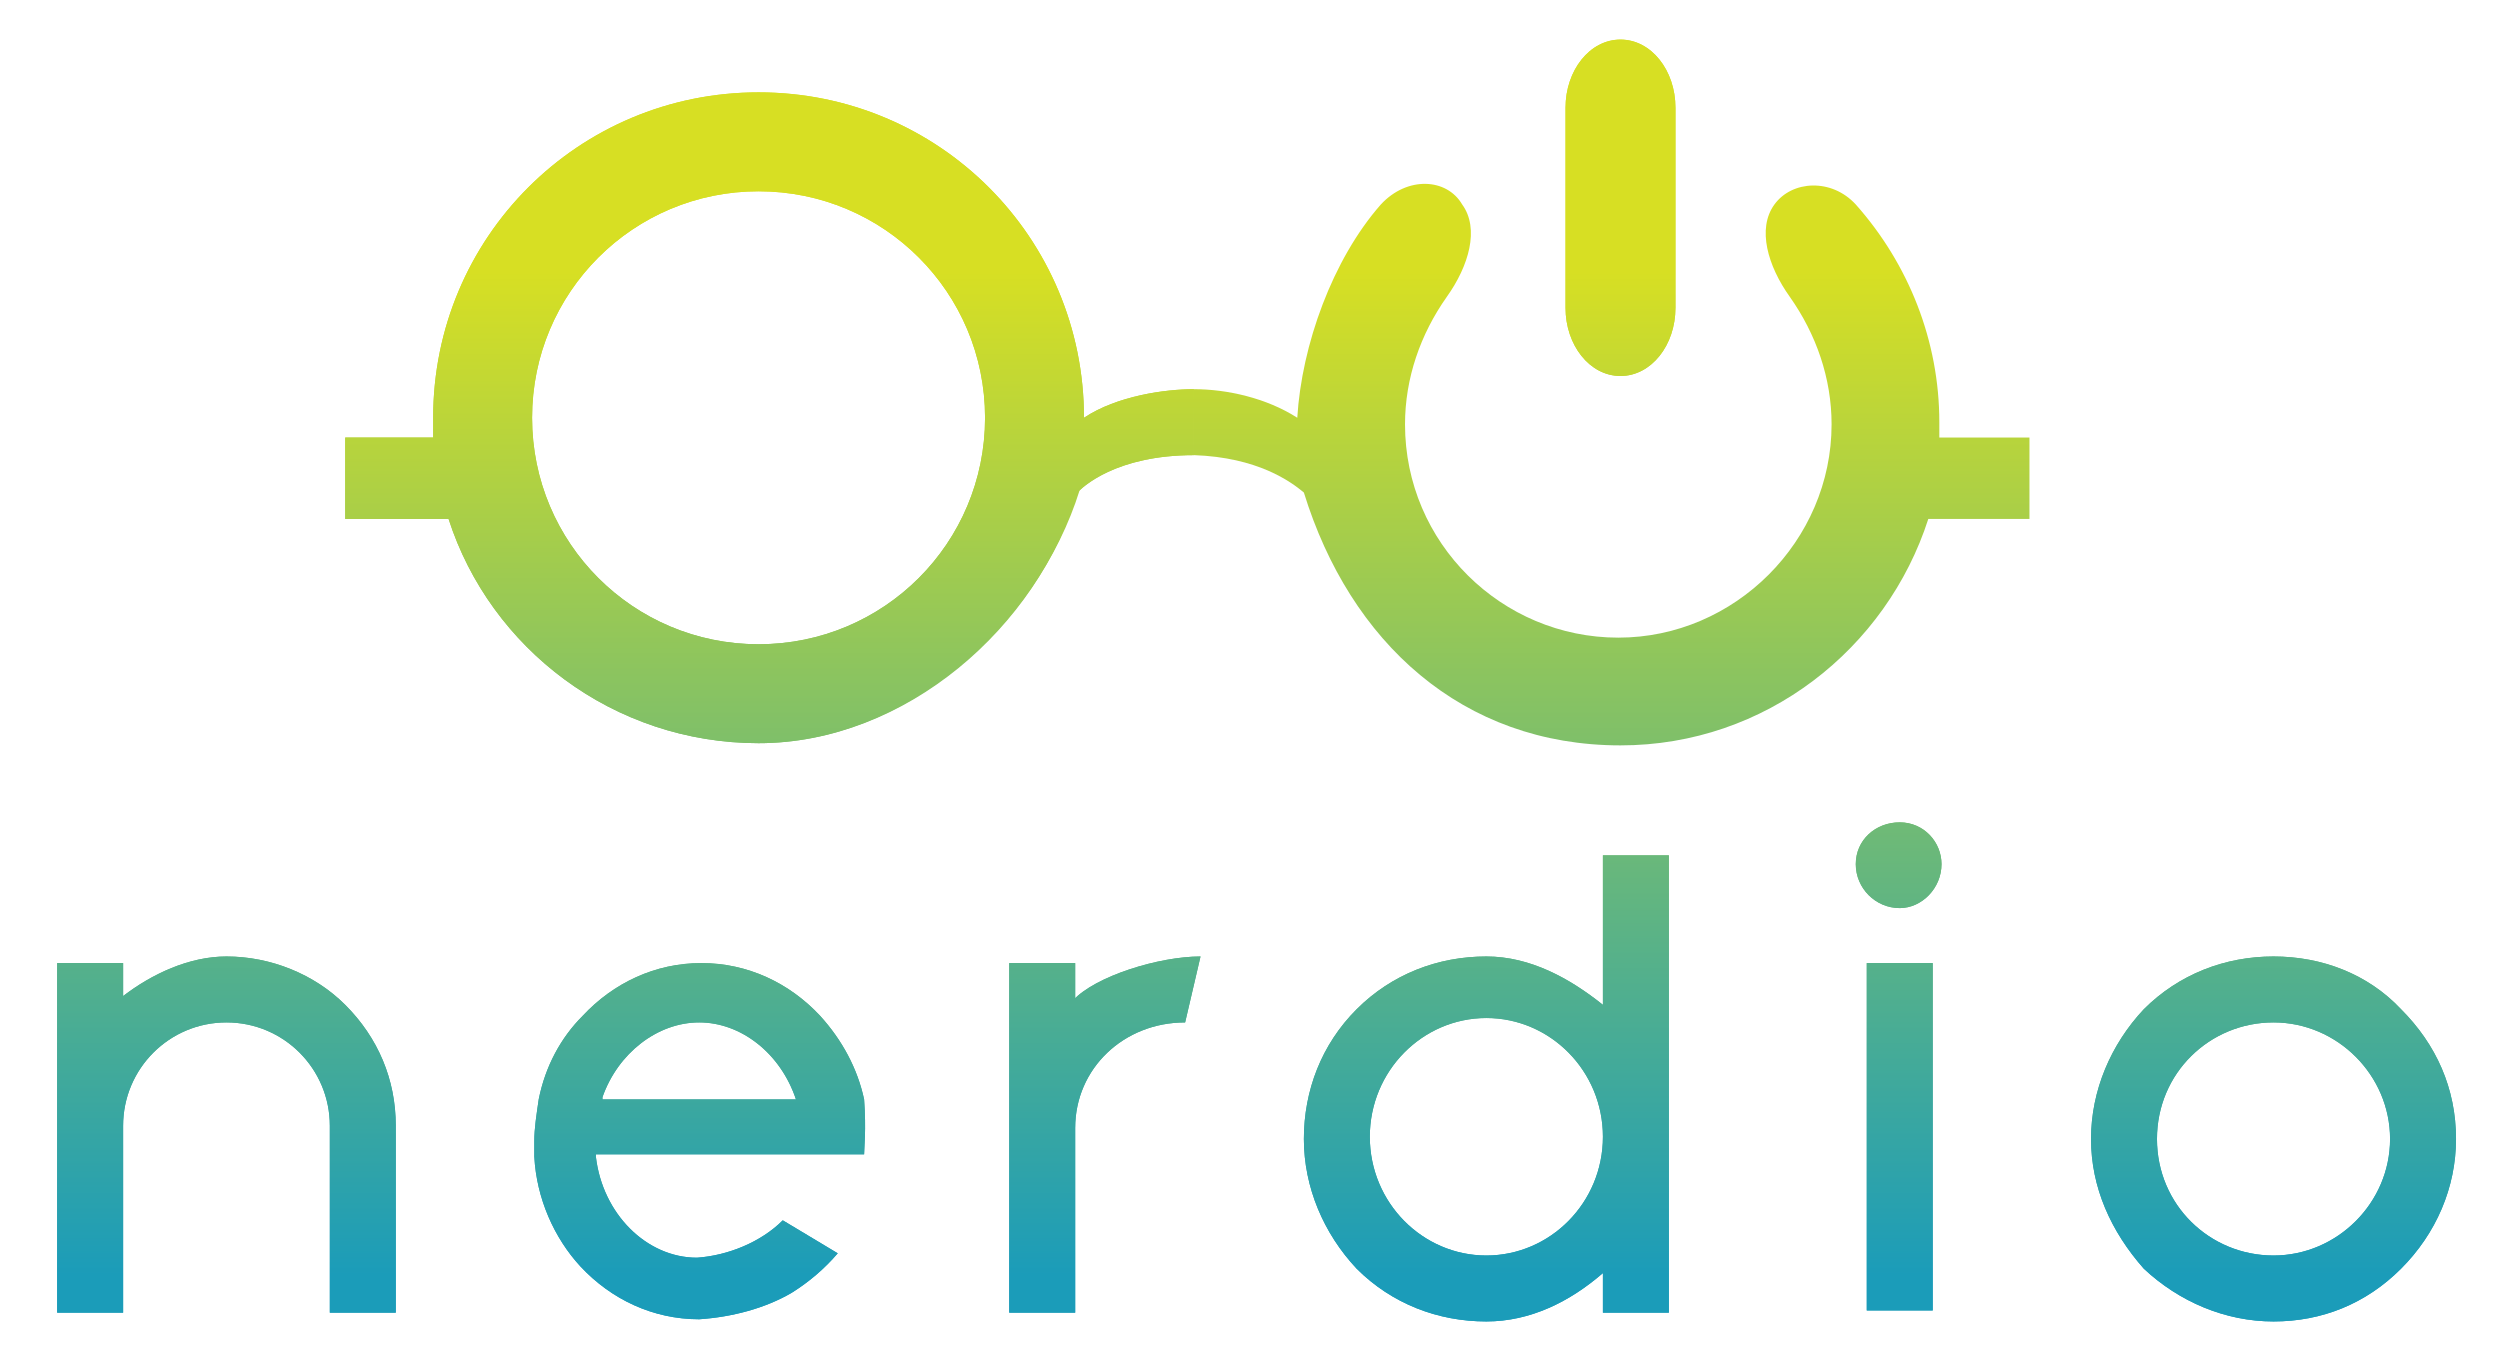 <svg xmlns="http://www.w3.org/2000/svg" viewBox="0 0 113.7 62.3"><linearGradient id="a" x1="73.704" x2="73.704" y1="12.333" y2="58.005" gradientUnits="userSpaceOnUse"><stop offset="0" stop-color="#d7df23"/><stop offset="1" stop-color="#1b9cb9"/></linearGradient><path fill="url(#a)" d="M73.7 17.1c1.4 0 2.5-1.4 2.5-3.1V4.9c0-1.7-1.1-3.1-2.5-3.1s-2.5 1.4-2.5 3.1V14c0 1.7 1.1 3.1 2.5 3.1z"/><linearGradient id="b" x1="73.301" x2="73.301" y1="12.333" y2="58.005" gradientUnits="userSpaceOnUse"><stop offset="0" stop-color="#d7df23"/><stop offset="1" stop-color="#1b9cb9"/></linearGradient><path fill="url(#b)" d="M92.3 19.9v3.7h-4.6c-1.9 5.9-7.4 10.3-14 10.3-7.2 0-12.3-4.7-14.4-11.5-.6-.5-2.1-1.6-5-1.7v-3c1.5 0 3.3.4 4.7 1.3.2-3.3 1.6-7.2 3.8-9.7 1.2-1.3 3-1.2 3.7 0 .8 1.1.3 2.8-.7 4.2-1.2 1.7-1.9 3.7-1.9 5.8 0 5.4 4.4 9.7 9.7 9.7s9.7-4.4 9.7-9.7c0-2.1-.7-4.1-1.9-5.8-1-1.4-1.5-3.1-.7-4.2s2.6-1.2 3.7 0c2.4 2.7 3.8 6.2 3.8 9.9v.7h4.1z"/><linearGradient id="c" x1="35.006" x2="35.006" y1="12.333" y2="58.005" gradientUnits="userSpaceOnUse"><stop offset="0" stop-color="#d7df23"/><stop offset="1" stop-color="#1b9cb9"/></linearGradient><path fill="url(#c)" d="M49.3 19c0-.1 0 .1 0 0 0-8.2-6.6-14.8-14.8-14.8-8.2 0-14.8 6.6-14.8 14.8v.9h-4v3.7h4.7c1.9 5.9 7.5 10.2 14.1 10.2 6.7 0 12.7-5.4 14.6-11.5.2-.2 1.7-1.6 5.2-1.6v-3c-1.3 0-3.5.3-5 1.3zM34.5 29.3c-5.7 0-10.3-4.6-10.3-10.3 0-5.7 4.6-10.3 10.3-10.3 5.7 0 10.3 4.6 10.3 10.3 0 5.7-4.6 10.3-10.3 10.3z"/><linearGradient id="d" x1="73.704" x2="73.704" y1="12.333" y2="58.005" gradientUnits="userSpaceOnUse"><stop offset="0" stop-color="#d7df23"/><stop offset="1" stop-color="#1b9cb9"/></linearGradient><path fill="url(#d)" d="M73.7 17.1c1.4 0 2.5-1.4 2.5-3.1V4.9c0-1.7-1.1-3.1-2.5-3.1s-2.5 1.4-2.5 3.1V14c0 1.7 1.1 3.1 2.5 3.1z"/><linearGradient id="e" x1="35.006" x2="35.006" y1="12.333" y2="58.005" gradientUnits="userSpaceOnUse"><stop offset="0" stop-color="#d7df23"/><stop offset="1" stop-color="#1b9cb9"/></linearGradient><path fill="url(#e)" d="M49.3 19c0-.1 0 .1 0 0 0-8.2-6.6-14.8-14.8-14.8-8.2 0-14.8 6.6-14.8 14.8v.9h-4v3.7h4.7c1.9 5.9 7.5 10.2 14.1 10.2 6.7 0 12.7-5.3 14.5-11.4.2-.2 1.7-1.7 5.3-1.7v-3c-1.3 0-3.5.3-5 1.3zM34.5 29.3c-5.7 0-10.3-4.6-10.3-10.3 0-5.7 4.6-10.3 10.3-10.3 5.7 0 10.3 4.6 10.3 10.3 0 5.7-4.6 10.3-10.3 10.3z"/><linearGradient id="f" x1="10.376" x2="10.376" y1="12.333" y2="58.005" gradientUnits="userSpaceOnUse"><stop offset="0" stop-color="#d7df23"/><stop offset="1" stop-color="#1b9cb9"/></linearGradient><path fill="url(#f)" d="M18 51.2v8.5h-3v-8.5c0-2.6-2.1-4.7-4.7-4.7s-4.7 2.1-4.7 4.7v8.5h-3V43.8h3v1.5c1.3-1 3-1.8 4.7-1.8 2 0 4 .8 5.4 2.2 1.5 1.5 2.3 3.4 2.3 5.5z"/><linearGradient id="g" x1="31.792" x2="31.792" y1="12.333" y2="58.005" gradientUnits="userSpaceOnUse"><stop offset="0" stop-color="#d7df23"/><stop offset="1" stop-color="#1b9cb9"/></linearGradient><path fill="url(#g)" d="M39.3 52.5H27.1v.1c.3 2.6 2.3 4.6 4.6 4.6 1.4-.1 2.9-.7 3.9-1.7l2.5 1.5c-.6.7-1.3 1.3-2.1 1.8-1.2.7-2.7 1.1-4.2 1.2-2.1 0-4-.9-5.4-2.4-1.2-1.3-2-3.1-2.1-5v-.7c0-.6.1-1.2.2-1.9.3-1.5 1-2.8 2-3.8 1.4-1.5 3.3-2.4 5.4-2.4 2.1 0 4 .9 5.4 2.4 1 1.1 1.7 2.4 2 3.8.1 1.4 0 2.2 0 2.5zM36.2 50c-.7-2.1-2.5-3.5-4.4-3.5-1.9 0-3.7 1.4-4.4 3.4v.1h8.8z"/><linearGradient id="h" x1="50.198" x2="50.198" y1="12.333" y2="58.005" gradientUnits="userSpaceOnUse"><stop offset="0" stop-color="#d7df23"/><stop offset="1" stop-color="#1b9cb9"/></linearGradient><path fill="url(#h)" d="M48.8 45.5c1-1.1 3.9-2 5.8-2l-.7 3c-2.8 0-5 2.1-5 4.8v8.4h-3V43.8h3v1.7z"/><linearGradient id="i" x1="86.345" x2="86.345" y1="12.333" y2="58.005" gradientUnits="userSpaceOnUse"><stop offset="0" stop-color="#d7df23"/><stop offset="1" stop-color="#1b9cb9"/></linearGradient><path fill="url(#i)" d="M84.4 39.3c0-1.1.9-1.9 2-1.9s1.9.9 1.9 1.9c0 1.1-.9 2-1.9 2-1.1 0-2-.9-2-2zm.5 4.5h3v15.8h-3V43.8z"/><linearGradient id="j" x1="103.415" x2="103.415" y1="12.333" y2="58.005" gradientUnits="userSpaceOnUse"><stop offset="0" stop-color="#d7df23"/><stop offset="1" stop-color="#1b9cb9"/></linearGradient><path fill="url(#j)" d="M111.7 51.8c0 2.2-.9 4.3-2.5 5.9-1.6 1.6-3.6 2.4-5.8 2.4-2.2 0-4.3-.9-5.9-2.4-1.5-1.7-2.4-3.7-2.4-5.9s.9-4.3 2.4-5.9c1.6-1.6 3.7-2.4 5.9-2.4s4.3.8 5.8 2.4c1.6 1.6 2.5 3.6 2.5 5.9zm-3 0c0-2.9-2.4-5.3-5.3-5.3s-5.3 2.3-5.3 5.3 2.4 5.3 5.3 5.3 5.3-2.4 5.3-5.3z"/><linearGradient id="k" x1="67.581" x2="67.581" y1="12.333" y2="58.005" gradientUnits="userSpaceOnUse"><stop offset="0" stop-color="#d7df23"/><stop offset="1" stop-color="#1b9cb9"/></linearGradient><path fill="url(#k)" d="M72.9 45.7c-1.5-1.2-3.3-2.2-5.3-2.2-2.2 0-4.3.8-5.9 2.4-1.6 1.6-2.4 3.7-2.4 5.9s.9 4.3 2.4 5.9c1.6 1.6 3.7 2.4 5.9 2.4 2 0 3.8-.9 5.3-2.2v1.8h3V38.9h-3v6.8zm-5.3 11.4c-2.9 0-5.3-2.4-5.3-5.4s2.4-5.4 5.3-5.4 5.3 2.4 5.3 5.4-2.4 5.4-5.3 5.4z"/><linearGradient id="l" x1="10.376" x2="10.376" y1="12.333" y2="58.005" gradientUnits="userSpaceOnUse"><stop offset="0" stop-color="#d7df23"/><stop offset="1" stop-color="#1b9cb9"/></linearGradient><path fill="url(#l)" d="M18 51.2v8.5h-3v-8.5c0-2.6-2.1-4.7-4.7-4.7s-4.7 2.1-4.7 4.7v8.5h-3V43.8h3v1.5c1.3-1 3-1.8 4.7-1.8 2 0 4 .8 5.4 2.2 1.5 1.5 2.3 3.4 2.3 5.5z"/><linearGradient id="m" x1="31.792" x2="31.792" y1="12.333" y2="58.005" gradientUnits="userSpaceOnUse"><stop offset="0" stop-color="#d7df23"/><stop offset="1" stop-color="#1b9cb9"/></linearGradient><path fill="url(#m)" d="M39.3 52.5H27.1v.1c.3 2.6 2.3 4.6 4.6 4.6 1.4-.1 2.9-.7 3.9-1.7l2.5 1.5c-.6.7-1.3 1.3-2.1 1.8-1.2.7-2.7 1.1-4.2 1.2-2.1 0-4-.9-5.4-2.4-1.2-1.3-2-3.1-2.1-5v-.7c0-.6.1-1.2.2-1.9.3-1.5 1-2.8 2-3.8 1.4-1.5 3.3-2.4 5.4-2.4 2.1 0 4 .9 5.4 2.4 1 1.1 1.7 2.4 2 3.8.1 1.4 0 2.2 0 2.5zM36.2 50c-.7-2.1-2.5-3.5-4.4-3.5-1.9 0-3.7 1.4-4.4 3.4v.1h8.8z"/><linearGradient id="n" x1="50.198" x2="50.198" y1="12.333" y2="58.005" gradientUnits="userSpaceOnUse"><stop offset="0" stop-color="#d7df23"/><stop offset="1" stop-color="#1b9cb9"/></linearGradient><path fill="url(#n)" d="M48.8 45.5c1-1.1 3.9-2 5.8-2l-.7 3c-2.8 0-5 2.1-5 4.8v8.4h-3V43.8h3v1.7z"/><linearGradient id="o" x1="86.345" x2="86.345" y1="12.333" y2="58.005" gradientUnits="userSpaceOnUse"><stop offset="0" stop-color="#d7df23"/><stop offset="1" stop-color="#1b9cb9"/></linearGradient><path fill="url(#o)" d="M84.4 39.3c0-1.1.9-1.9 2-1.9s1.9.9 1.9 1.9c0 1.1-.9 2-1.9 2-1.1 0-2-.9-2-2zm.5 4.5h3v15.8h-3V43.8z"/><linearGradient id="p" x1="103.415" x2="103.415" y1="12.333" y2="58.005" gradientUnits="userSpaceOnUse"><stop offset="0" stop-color="#d7df23"/><stop offset="1" stop-color="#1b9cb9"/></linearGradient><path fill="url(#p)" d="M111.7 51.8c0 2.2-.9 4.3-2.5 5.9-1.6 1.6-3.6 2.4-5.8 2.4-2.2 0-4.3-.9-5.9-2.4-1.5-1.7-2.4-3.7-2.4-5.9s.9-4.3 2.4-5.9c1.6-1.6 3.7-2.4 5.9-2.4s4.3.8 5.8 2.4c1.6 1.6 2.5 3.6 2.5 5.9zm-3 0c0-2.9-2.4-5.3-5.3-5.3s-5.3 2.3-5.3 5.3 2.4 5.3 5.3 5.3 5.3-2.4 5.3-5.3z"/><linearGradient id="q" x1="67.581" x2="67.581" y1="12.333" y2="58.005" gradientUnits="userSpaceOnUse"><stop offset="0" stop-color="#d7df23"/><stop offset="1" stop-color="#1b9cb9"/></linearGradient><path fill="url(#q)" d="M72.9 45.7c-1.5-1.2-3.3-2.2-5.3-2.2-2.2 0-4.3.8-5.9 2.4-1.6 1.6-2.4 3.7-2.4 5.9s.9 4.3 2.4 5.9c1.6 1.6 3.7 2.4 5.9 2.4 2 0 3.8-.9 5.3-2.2v1.8h3V38.9h-3v6.8zm-5.3 11.4c-2.9 0-5.3-2.4-5.3-5.4s2.4-5.4 5.3-5.4 5.3 2.4 5.3 5.4-2.4 5.4-5.3 5.4z"/></svg>